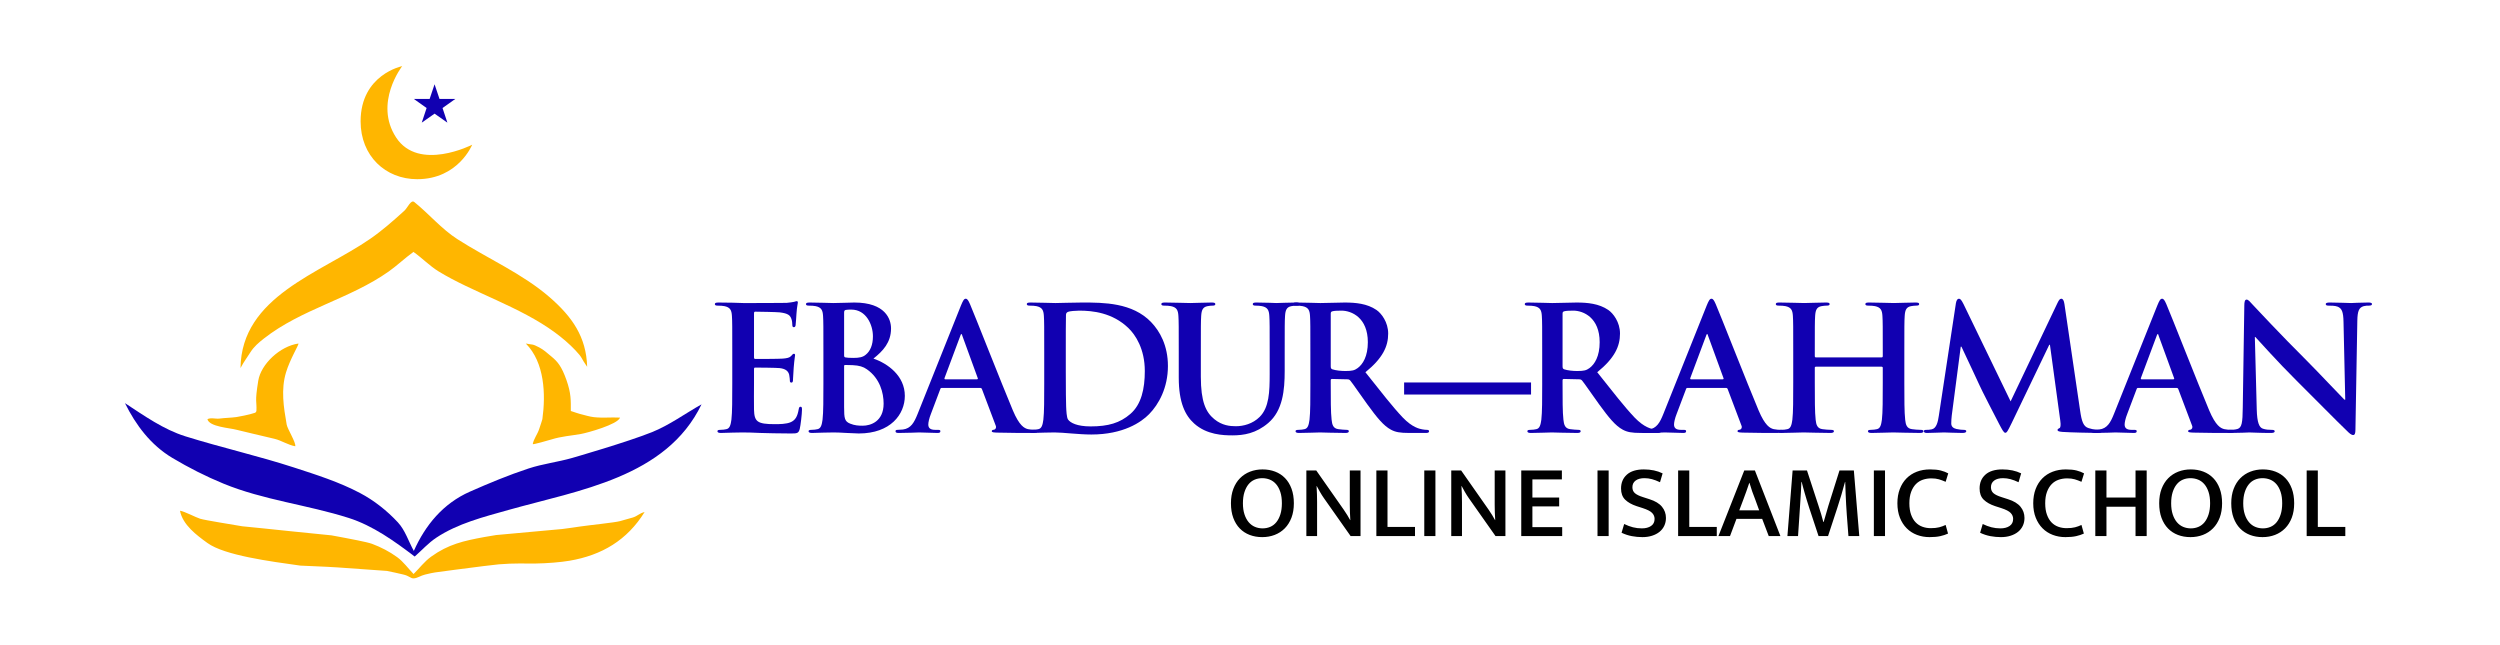 <svg xmlns="http://www.w3.org/2000/svg" xml:space="preserve" stroke-linecap="round" stroke-linejoin="round" stroke-miterlimit="10" clip-rule="evenodd" viewBox="0 0 1536 396">
  <g fill="#1100b1">
    <path d="M449.908 235.267c0 9.752 0 18.126-.53 22.578-.424 3.074-.954 5.406-3.074 5.83-.954.212-2.226.424-3.816.424-1.272 0-1.696.318-1.696.848 0 .742.742 1.06 2.12 1.06 2.12 0 4.876-.212 7.314-.212 2.544-.106 4.876-.106 6.042-.106 3.18 0 6.466.106 11.024.318 4.558.106 10.388.318 18.338.318 4.028 0 4.982 0 5.724-2.756.53-2.12 1.378-9.328 1.378-11.766 0-1.06 0-1.908-.848-1.908-.742 0-.954.424-1.166 1.59-.742 4.346-2.014 6.572-4.77 7.844-2.756 1.272-7.208 1.272-9.964 1.272-10.812 0-12.508-1.59-12.72-8.904-.106-3.074 0-12.826 0-16.43v-8.374c0-.636.106-1.06.636-1.06 2.544 0 13.038.106 15.052.318 3.922.424 5.406 2.014 5.936 4.134.318 1.378.318 2.756.424 3.816 0 .53.212.954.954.954.954 0 .954-1.166.954-2.014 0-.742.318-4.982.424-7.102.424-5.406.848-7.102.848-7.738 0-.636-.318-.848-.742-.848-.53 0-.954.53-1.696 1.378-.954 1.06-2.544 1.378-5.088 1.59-2.438.212-14.628.212-16.96.212-.636 0-.742-.424-.742-1.166v-26.818c0-.742.212-1.06.742-1.06 2.12 0 13.25.212 15.052.424 5.3.636 6.36 1.908 7.102 3.816.53 1.272.636 3.074.636 3.816 0 .954.212 1.484.954 1.484s.954-.636 1.06-1.166c.212-1.272.424-5.936.53-6.996.318-4.876.848-6.148.848-6.89 0-.53-.106-.954-.636-.954s-1.166.318-1.696.424c-.848.212-2.544.424-4.558.636-2.014.106-23.108.106-26.5.106-1.484 0-3.922-.106-6.678-.212-2.65 0-5.724-.106-8.586-.106-1.59 0-2.332.212-2.332.954s.636.954 1.802.954c1.484 0 3.286.106 4.134.318 3.498.742 4.346 2.438 4.558 6.042.212 3.392.212 6.36.212 22.472v18.656ZM505.9 235.267c0 9.752 0 18.126-.53 22.578-.424 3.074-.954 5.406-3.074 5.83-.954.212-2.226.424-3.816.424-1.272 0-1.696.318-1.696.848 0 .742.742 1.06 2.12 1.06 2.12 0 4.876-.212 7.314-.212 2.544-.106 4.876-.106 6.042-.106 1.59 0 4.77.106 7.95.318 3.074.106 6.148.318 7.42.318 19.504 0 28.302-11.766 28.302-23.108 0-12.402-10.6-19.928-19.292-22.896 5.83-4.664 10.812-9.858 10.812-18.55 0-5.618-3.392-15.9-22.578-15.9-3.604 0-7.738.318-12.932.318-2.12 0-8.798-.318-14.416-.318-1.59 0-2.332.212-2.332.954s.636.954 1.802.954c1.484 0 3.286.106 4.134.318 3.498.742 4.346 2.438 4.558 6.042.212 3.392.212 6.36.212 22.472v18.656Zm12.72-43.036c0-1.166.212-1.59.954-1.802 1.06-.212 2.014-.212 3.498-.212 9.116 0 13.25 9.328 13.25 16.43 0 5.194-1.59 9.01-4.346 11.236-1.802 1.59-4.134 2.014-7.632 2.014-2.438 0-4.028-.106-4.982-.318-.424-.106-.742-.318-.742-1.166v-26.182Zm24.274 55.756c0 11.024-8.056 13.568-12.826 13.568-2.438 0-4.876-.106-7.738-1.272-3.392-1.378-3.71-3.18-3.71-10.176v-25.122c0-.53.212-.742.636-.742 1.59 0 2.65 0 4.558.106 4.134.212 6.572.954 8.798 2.544 8.056 5.618 10.282 14.522 10.282 21.094ZM602.25 238.341c.53 0 .848.212 1.06.742l8.48 22.472c.53 1.272-.212 2.226-.954 2.438-1.06.106-1.484.318-1.484.954 0 .742 1.272.742 3.18.848 8.48.212 16.218.212 20.034.212 3.922 0 4.876-.212 4.876-1.06 0-.742-.53-.848-1.378-.848-1.272 0-2.862-.106-4.452-.424-2.226-.53-5.3-2.014-9.328-11.554-6.784-16.112-23.744-59.36-26.288-65.19-1.06-2.438-1.696-3.392-2.65-3.392-1.06 0-1.696 1.166-2.968 4.24l-26.606 66.568c-2.12 5.3-4.134 8.904-9.01 9.54-.848.106-2.332.212-3.286.212-.848 0-1.272.212-1.272.848 0 .848.636 1.06 2.014 1.06 5.512 0 11.342-.318 12.508-.318 3.286 0 7.844.318 11.236.318 1.166 0 1.802-.212 1.802-1.06 0-.636-.318-.848-1.59-.848h-1.59c-3.286 0-4.24-1.378-4.24-3.286 0-1.272.53-3.816 1.59-6.466l5.724-15.158c.212-.636.424-.848.954-.848h23.638Zm-21.518-5.3c-.424 0-.53-.318-.424-.742l9.752-26.076c.106-.424.318-.954.636-.954s.424.53.53.954l9.54 26.182c.106.318 0 .636-.53.636h-19.504Z"/>
    <path d="M641.572 235.267c0 9.752 0 18.126-.53 22.578-.424 3.074-.954 5.406-3.074 5.83-.954.212-2.226.424-3.816.424-1.272 0-1.696.318-1.696.848 0 .742.742 1.06 2.12 1.06 2.12 0 4.876-.212 7.314-.212 2.544-.106 4.876-.106 6.042-.106 2.65 0 6.36.318 10.388.636s8.374.636 12.19.636c19.61 0 30.634-7.526 35.51-12.508 5.936-6.042 11.554-16.218 11.554-29.574 0-12.614-4.982-21.412-10.282-26.924-11.554-12.084-29.256-12.084-42.506-12.084-6.36 0-13.038.318-16.324.318-2.968 0-9.646-.318-15.264-.318-1.59 0-2.332.212-2.332.954s.636.954 1.802.954c1.484 0 3.286.106 4.134.318 3.498.742 4.346 2.438 4.558 6.042.212 3.392.212 6.36.212 22.472v18.656Zm13.25-20.352c0-8.374 0-17.596.106-21.2 0-1.166.318-1.696 1.272-2.12.848-.424 4.77-.742 6.89-.742 8.268 0 20.352 1.272 30.104 10.6 4.558 4.346 10.176 13.038 10.176 26.5 0 10.918-2.12 20.564-8.904 26.394-6.36 5.512-13.568 7.632-24.38 7.632-8.374 0-12.508-2.226-13.886-4.24-.848-1.166-1.06-5.406-1.166-8.056-.106-2.014-.212-10.176-.212-21.412v-13.356ZM724.23 232.087c0 15.37 4.028 23.214 9.434 28.09 7.738 6.996 17.914 7.314 23.532 7.314 6.89 0 14.522-1.166 22.048-7.632 8.904-7.632 10.07-20.14 10.07-31.906v-11.342c0-16.112 0-19.08.212-22.472.212-3.71 1.06-5.512 3.922-6.042 1.272-.212 1.908-.318 3.074-.318 1.272 0 1.908-.212 1.908-.954s-.742-.954-2.226-.954c-4.134 0-10.812.318-12.084.318-.106 0-6.784-.318-12.19-.318-1.484 0-2.226.212-2.226.954s.636.954 1.802.954 2.968.106 3.816.318c3.498.742 4.346 2.438 4.558 6.042.212 3.392.212 6.36.212 22.472v13.25c0 10.918-.318 20.458-6.148 26.288-4.24 4.24-9.964 5.724-14.628 5.724-3.604 0-8.48-.424-13.25-4.346-5.194-4.24-8.268-10.706-8.268-26.076v-14.84c0-16.112 0-19.08.212-22.472.212-3.71 1.06-5.512 3.922-6.042 1.272-.212 1.908-.318 3.074-.318 1.06 0 1.696-.212 1.696-.954s-.742-.954-2.332-.954c-3.816 0-10.494.318-13.038.318-3.18 0-9.858-.318-15.476-.318-1.59 0-2.332.212-2.332.954s.636.954 1.802.954c1.484 0 3.286.106 4.134.318 3.498.742 4.346 2.438 4.558 6.042.212 3.392.212 6.36.212 22.472v15.476Z"/>
    <path d="M805.1 235.267c0 9.752 0 18.126-.53 22.578-.424 3.074-.954 5.406-3.074 5.83-.954.212-2.226.424-3.816.424-1.272 0-1.696.318-1.696.848 0 .742.742 1.06 2.12 1.06 4.24 0 10.918-.318 12.932-.318 1.59 0 9.434.318 15.582.318 1.378 0 2.12-.318 2.12-1.06 0-.53-.424-.848-1.272-.848-1.272 0-3.604-.212-5.194-.424-3.18-.424-3.816-2.756-4.134-5.83-.53-4.452-.53-12.826-.53-22.684v-1.484c0-.636.318-.848.848-.848l9.222.212c.742 0 1.378.106 1.908.742 1.378 1.59 6.254 8.798 10.494 14.628 5.936 8.162 9.964 13.144 14.522 15.582 2.756 1.484 5.406 2.014 11.342 2.014h10.07c1.272 0 2.014-.212 2.014-1.06 0-.53-.424-.848-1.272-.848-.848 0-1.802-.106-2.968-.318-1.59-.318-5.936-1.06-11.872-7.208-6.254-6.572-13.568-16.006-23.002-27.878 10.706-8.692 13.992-15.9 13.992-23.744 0-7.102-4.24-12.508-7.208-14.522-5.724-3.922-12.826-4.558-19.504-4.558-3.286 0-11.342.318-14.946.318-2.226 0-8.904-.318-14.522-.318-1.59 0-2.332.212-2.332.954s.636.954 1.802.954c1.484 0 3.286.106 4.134.318 3.498.742 4.346 2.438 4.558 6.042.212 3.392.212 6.36.212 22.472v18.656Zm12.508-42.506c0-.848.212-1.272.954-1.484 1.06-.318 2.968-.424 5.618-.424 6.254 0 16.218 4.346 16.218 19.398 0 8.692-3.074 13.568-6.254 15.9-1.908 1.378-3.286 1.802-7.526 1.802-2.65 0-5.83-.318-8.056-1.06-.742-.318-.954-.742-.954-1.908v-32.224ZM947.53 235.267c0 9.752 0 18.126-.53 22.578-.424 3.074-.954 5.406-3.074 5.83-.954.212-2.226.424-3.816.424-1.272 0-1.696.318-1.696.848 0 .742.742 1.06 2.12 1.06 4.24 0 10.918-.318 12.932-.318 1.59 0 9.434.318 15.582.318 1.378 0 2.12-.318 2.12-1.06 0-.53-.424-.848-1.272-.848-1.272 0-3.604-.212-5.194-.424-3.18-.424-3.816-2.756-4.134-5.83-.53-4.452-.53-12.826-.53-22.684v-1.484c0-.636.318-.848.848-.848l9.222.212c.742 0 1.378.106 1.908.742 1.378 1.59 6.254 8.798 10.494 14.628 5.936 8.162 9.964 13.144 14.522 15.582 2.756 1.484 5.408 2.014 11.338 2.014h10.07c1.28 0 2.02-.212 2.02-1.06 0-.53-.43-.848-1.27-.848-.85 0-1.81-.106-2.97-.318-1.59-.318-5.94-1.06-11.87-7.208-6.258-6.572-13.572-16.006-23.006-27.878 10.706-8.692 13.992-15.9 13.992-23.744 0-7.102-4.24-12.508-7.208-14.522-5.724-3.922-12.826-4.558-19.504-4.558-3.286 0-11.342.318-14.946.318-2.226 0-8.904-.318-14.522-.318-1.59 0-2.332.212-2.332.954s.636.954 1.802.954c1.484 0 3.286.106 4.134.318 3.498.742 4.346 2.438 4.558 6.042.212 3.392.212 6.36.212 22.472v18.656Zm12.508-42.506c0-.848.212-1.272.954-1.484 1.06-.318 2.968-.424 5.618-.424 6.254 0 16.218 4.346 16.218 19.398 0 8.692-3.074 13.568-6.254 15.9-1.908 1.378-3.286 1.802-7.526 1.802-2.65 0-5.83-.318-8.056-1.06-.742-.318-.954-.742-.954-1.908v-32.224Z"/>
    <path d="M1060.44 238.341c.53 0 .85.212 1.06.742l8.48 22.472c.53 1.272-.21 2.226-.96 2.438-1.06.106-1.48.318-1.48.954 0 .742 1.27.742 3.18.848 8.48.212 16.22.212 20.03.212 3.93 0 4.88-.212 4.88-1.06 0-.742-.53-.848-1.38-.848-1.27 0-2.86-.106-4.45-.424-2.23-.53-5.3-2.014-9.33-11.554-6.78-16.112-23.74-59.36-26.29-65.19-1.06-2.438-1.69-3.392-2.65-3.392-1.06 0-1.69 1.166-2.96 4.24l-26.61 66.568c-2.12 5.3-4.13 8.904-9.01 9.54-.85.106-2.33.212-3.29.212-.84 0-1.27.212-1.27.848 0 .848.64 1.06 2.02 1.06 5.51 0 11.34-.318 12.5-.318 3.29 0 7.85.318 11.24.318 1.17 0 1.8-.212 1.8-1.06 0-.636-.32-.848-1.59-.848h-1.59c-3.28 0-4.24-1.378-4.24-3.286 0-1.272.53-3.816 1.59-6.466l5.73-15.158c.21-.636.42-.848.95-.848h23.64Zm-21.52-5.3c-.42 0-.53-.318-.42-.742l9.75-26.076c.1-.424.32-.954.63-.954.32 0 .43.53.53.954l9.54 26.182c.11.318 0 .636-.53.636h-19.5Z"/>
    <path d="M1115.65 219.579c-.32 0-.64-.212-.64-.742v-2.226c0-16.112 0-19.08.21-22.472.21-3.71 1.06-5.512 3.92-6.042 1.28-.212 2.23-.318 3.08-.318 1.27 0 1.91-.212 1.91-.954s-.75-.954-2.23-.954c-4.13 0-10.81.318-13.36.318-2.86 0-9.54-.318-15.26-.318-1.48 0-2.23.212-2.23.954s.64.954 1.81.954c1.48 0 3.28.106 4.13.318 3.5.742 4.35 2.438 4.56 6.042.21 3.392.21 6.36.21 22.472v18.656c0 9.752 0 18.126-.53 22.578-.42 3.074-.95 5.406-3.07 5.83-.96.212-2.23.424-3.82.424-1.27 0-1.7.318-1.7.848 0 .742.75 1.06 2.12 1.06 4.24 0 10.92-.318 13.36-.318 2.97 0 9.65.318 16.54.318 1.27 0 2.12-.318 2.12-1.06 0-.53-.53-.848-1.7-.848-1.59 0-3.92-.212-5.41-.424-3.18-.424-3.81-2.756-4.13-5.724-.53-4.558-.53-12.932-.53-22.684v-9.328c0-.53.32-.636.64-.636h40.49c.32 0 .63.212.63.636v9.328c0 9.752 0 18.126-.53 22.578-.42 3.074-.95 5.406-3.07 5.83-.95.212-2.23.424-3.82.424-1.27 0-1.69.318-1.69.848 0 .742.74 1.06 2.22 1.06 4.14 0 10.82-.318 13.25-.318 2.97 0 9.65.318 16.54.318 1.27 0 2.12-.318 2.12-1.06 0-.53-.53-.848-1.7-.848-1.59 0-3.92-.212-5.4-.424-3.18-.424-3.82-2.756-4.14-5.724-.53-4.558-.53-12.932-.53-22.684v-18.656c0-16.112 0-19.08.22-22.472.21-3.71 1.06-5.512 3.92-6.042 1.27-.212 2.22-.318 3.07-.318 1.27 0 1.91-.212 1.91-.954s-.74-.954-2.23-.954c-4.13 0-10.81.318-13.35.318-2.86 0-9.54-.318-15.27-.318-1.48 0-2.22.212-2.22.954s.63.954 1.8.954c1.48 0 3.29.106 4.13.318 3.5.742 4.35 2.438 4.56 6.042.21 3.392.21 6.36.21 22.472v2.226c0 .53-.31.742-.63.742h-40.49ZM1191.22 255.407c-.53 3.604-1.38 7.738-4.35 8.374-1.59.318-2.33.318-3.18.318-1.06 0-1.69.212-1.69.742 0 .954.85 1.166 1.91 1.166 3.39 0 8.48-.318 10.49-.318 1.91 0 6.68.318 11.13.318 1.59 0 2.54-.212 2.54-1.166 0-.53-.74-.742-1.59-.742-1.06 0-2.54-.106-4.45-.53-1.8-.424-3.18-1.378-3.18-3.392 0-1.696.11-3.074.32-4.982l5.51-42.188h.43c3.71 7.95 10.07 21.306 11.02 23.532 1.27 2.968 9.65 19.186 12.19 24.062 1.7 3.18 2.76 5.3 3.71 5.3.95 0 1.48-.954 3.92-5.936l23.11-48.124h.42l6.36 46.64c.43 2.968.11 4.346-.53 4.558-.74.318-1.16.636-1.16 1.166 0 .636.63.954 3.07 1.166 4.24.318 18.87.636 21.52.636 1.48 0 2.76-.318 2.76-1.166 0-.636-.75-.742-1.7-.742-1.38 0-3.5-.106-6.57-1.06-3.18-.954-4.24-4.028-5.2-10.706l-9.64-65.508c-.32-2.226-.96-3.286-1.91-3.286s-1.48.848-2.33 2.544l-28.83 60.526-28.94-59.784c-1.38-2.756-2.02-3.286-2.86-3.286-.85 0-1.49.954-1.81 2.756l-10.49 69.112Z"/>
    <path d="M1337.29 238.341c.53 0 .85.212 1.06.742l8.48 22.472c.53 1.272-.21 2.226-.96 2.438-1.06.106-1.48.318-1.48.954 0 .742 1.27.742 3.18.848 8.48.212 16.22.212 20.03.212 3.93 0 4.88-.212 4.88-1.06 0-.742-.53-.848-1.38-.848-1.27 0-2.86-.106-4.45-.424-2.23-.53-5.3-2.014-9.33-11.554-6.78-16.112-23.74-59.36-26.29-65.19-1.06-2.438-1.69-3.392-2.65-3.392-1.06 0-1.69 1.166-2.96 4.24l-26.61 66.568c-2.12 5.3-4.13 8.904-9.01 9.54-.85.106-2.33.212-3.29.212-.84 0-1.27.212-1.27.848 0 .848.64 1.06 2.02 1.06 5.51 0 11.34-.318 12.5-.318 3.29 0 7.85.318 11.24.318 1.17 0 1.8-.212 1.8-1.06 0-.636-.32-.848-1.59-.848h-1.59c-3.28 0-4.24-1.378-4.24-3.286 0-1.272.53-3.816 1.59-6.466l5.73-15.158c.21-.636.42-.848.95-.848h23.64Zm-21.52-5.3c-.42 0-.53-.318-.42-.742l9.75-26.076c.1-.424.32-.954.63-.954.32 0 .43.53.53.954l9.54 26.182c.11.318 0 .636-.53.636h-19.5Z"/>
    <path d="M1385.38 207.071h.32c1.91 2.014 13.67 15.264 25.23 26.712 11.02 10.918 24.59 24.804 31.27 31.164 1.16 1.166 2.43 2.332 3.6 2.332.95 0 1.38-.954 1.38-3.286l1.16-66.886c.11-5.936.96-8.162 3.93-9.01 1.27-.318 2.12-.318 3.18-.318 1.27 0 1.9-.318 1.9-.954 0-.848-1.06-.954-2.43-.954-5.2 0-9.23.318-10.39.318-2.23 0-7.32-.318-12.83-.318-1.59 0-2.75.106-2.75.954 0 .636.42.954 1.69.954 1.49 0 4.03 0 5.62.636 2.54 1.06 3.5 3.074 3.6 9.54l1.06 47.594h-.53c-1.8-1.696-16.11-16.96-23.32-24.168-15.47-15.37-31.58-32.648-32.86-34.026-1.8-1.908-2.75-3.286-3.92-3.286-1.06 0-1.38 1.484-1.38 3.604l-.95 62.752c-.11 9.222-.53 12.296-3.29 13.144-1.48.424-3.39.53-4.77.53-1.06 0-1.69.212-1.69.848 0 .954.95 1.06 2.33 1.06 5.51 0 10.49-.318 11.45-.318 2.01 0 6.25.318 13.14.318 1.49 0 2.44-.212 2.44-1.06 0-.636-.64-.848-1.8-.848-1.7 0-3.71-.106-5.51-.742-2.12-.742-3.5-3.498-3.71-11.766l-1.17-44.52ZM862.687 234.991h77.989v7.428h-77.989v-7.428Z"/>
  </g>
  <path fill="#1100b1" d="M254.784 341.938c4.4-3.842 8.34-8.286 13.2-11.526 13.204-8.803 29.157-12.796 44.432-17.103 43.12-12.162 96.945-19.928 118.608-64.882-10.163 5.701-19.675 12.761-30.489 17.103-15.14 6.08-48.029 15.553-48.893 15.803-8.861 2.556-18.133 3.618-26.892 6.503-12.263 4.04-24.214 9.013-36.027 14.224-16.469 7.266-27.381 20.543-34.466 36.428-3.272-5.855-5.251-12.652-9.817-17.565-6.681-7.186-14.592-13.446-23.269-18.027-12.821-6.769-26.781-11.2-40.57-15.676-21.986-7.138-44.592-12.237-66.655-19.132-13.492-4.215-25.346-12.665-37.173-20.407 6.681 13.48 15.808 25.721 29.1 33.652 10.067 6.006 20.574 11.348 31.418 15.802 24.593 10.099 51.587 13.017 76.92 21.081 14.928 4.752 28.1 14.243 40.573 23.722Z"/>
  <path fill="#ffb600" d="M360.751 225.375c-.547-18.441-9.211-30.73-23.052-42.759-16.68-14.497-38.285-23.846-56.702-35.694-9.784-6.295-17.396-15.467-26.444-22.781-2.094-1.693-4.096 3.496-6.089 5.306-6.715 6.096-13.548 12.132-21.008 17.289-30.671 21.2-79.092 35.266-79.695 79.391 2.604-4.781 3.488-5.529 6.076-9.676 2.141-3.431 5.114-5.955 8.18-8.366 23.192-18.235 52.982-24.425 76.836-41.299 4.967-3.514 10.1-8.364 15.046-11.908.588-.422-.235-.346.357.072 5.109 3.605 9.78 8.452 15.1 11.736 20.748 12.805 50.082 21.726 71.703 37.665 4.456 3.285 8.708 6.899 12.511 10.923 4.701 4.975 3.069 4.296 7.181 10.101ZM396.051 314.588c-3.185.764-4.287 2.443-7.213 3.358-1.661.52-6.206 1.749-7.879 2.227-3.076.88-18.705 2.452-24.855 3.36-.629.093-7.5 1.138-10.597 1.488-.481.054-27.479 2.515-40.714 3.718-.523.047-5.154.834-7.124 1.197-12.77 2.358-22.177 4.417-32.804 12.092-4.092 2.955-7.18 7.096-10.77 10.644-3.364-3.454-6.192-7.528-10.093-10.362-4.71-3.421-9.975-6.149-15.431-8.18-3.162-1.177-14.534-3.241-16.917-3.718-2.312-.462-7.512-1.441-7.994-1.487-13.295-1.269-41.04-4.191-41.829-4.276-3.943-.426-12.451-1.203-13.014-1.301-5.96-1.039-22.846-3.705-25.844-4.631-2.773-.857-9.522-4.51-12.396-4.918 1.699 8.746 10.258 15.036 16.868 19.824 10.524 7.622 38.499 11.293 57.067 13.892.663.093 15.943.612 23.052 1.116.927.066 19.474 1.386 30.172 2.146.792.056 9.033 1.986 9.808 2.155 4.153.906 4.616 2.555 6.712 2.431 2.211-.13 4.246-1.72 6.901-2.342 6.835-1.602 3.419-.9 18.536-2.977 11.671-1.603 25.938-3.25 26.778-3.318 10.014-.81 15.062-.399 22.508-.494 6.972-.088 15.466-.784 20.804-1.691 20.039-3.406 35.538-12.654 46.268-29.953Z"/>
  <path fill="#ffb600" d="M127.445 257.532c1.069 4.726 13.829 5.385 17.84 6.511 1.781.5 17.615 4.175 23.424 5.577 4.228 1.021 8.17 3.75 12.702 4.573.515-2.31-4.778-10.548-5.265-13.31-1.915-10.851-3.583-21.642-.414-32.076 2.504-8.241 7.845-16.818 7.659-17.747-11.424 1.644-23.061 12.678-24.721 22.866-2.24 13.755-.828 12.266-1.115 18.405-.025.533-.428 1.122-.93 1.301-3.27 1.169-10.467 2.484-11.34 2.603-3.452.472-6.955.487-10.41.93-2.46.315-5.211-.739-7.43.367ZM380.959 256.576c-5.951-.295-10.374.335-16.06-.279-2.633-.284-5.786-1.291-6.936-1.549-2.468-.553-4.834-1.487-7.251-2.231 0-6.522.253-10.767-2.721-19.132-2.975-8.366-5.367-11.155-9.177-14.331-2.608-2.175-4.752-4.148-7.517-5.605-4.534-2.389-3.82-1.469-8.231-2.389 11.593 11.685 12.274 31.269 10.171 46.476-.074.539-1.472 4.512-1.985 6.113-1.019 3.185-3.336 5.94-3.932 9.231-.073.407 9.444-2.238 11.494-2.888 5.899-1.87 12.108-2.3 18.033-3.346 3.937-.695 22.708-5.858 24.112-10.07Z"/>
  <path fill="#1100b1" d="m266.999 51.788 3.024 8.982 9.718.022-7.848 5.574 2.981 8.996-7.875-5.538-7.876 5.538 2.981-8.996-7.848-5.574 9.718-.022 3.025-8.982Z"/>
  <path fill="#ffb600" d="M221.555 74.571c0-28.787 25.551-33.941 25.551-33.941s-17.624 22.652-3.727 43.857c13.897 21.205 46.725 4.439 46.725 4.439s-8.514 21.169-33.775 21.169c-19.517 0-34.774-14.298-34.774-35.524Z"/>
  <path d="M775.747 288.41c2.774 0 5.334.448 7.68 1.344 2.347.896 4.374 2.218 6.08 3.968 1.707 1.749 3.04 3.925 4 6.528.96 2.602 1.44 5.589 1.44 8.96 0 3.328-.49 6.282-1.472 8.864-.981 2.581-2.346 4.757-4.096 6.528-1.749 1.77-3.808 3.114-6.176 4.032-2.368.917-4.938 1.376-7.712 1.376-2.773 0-5.333-.448-7.68-1.344-2.346-.896-4.373-2.219-6.08-3.968-1.706-1.75-3.04-3.915-4-6.496-.96-2.582-1.44-5.579-1.44-8.992 0-3.328.491-6.283 1.472-8.864.982-2.582 2.347-4.758 4.096-6.528 1.75-1.771 3.808-3.115 6.176-4.032 2.368-.918 4.939-1.376 7.712-1.376Zm-12.096 20.8c0 2.602.32 4.874.96 6.816.64 1.941 1.504 3.552 2.592 4.832 1.088 1.28 2.368 2.229 3.84 2.848 1.472.618 3.04.928 4.704.928 1.664 0 3.222-.31 4.672-.928 1.451-.619 2.699-1.568 3.744-2.848 1.046-1.28 1.878-2.891 2.496-4.832.619-1.942.928-4.214.928-6.816 0-2.688-.32-5.003-.96-6.944-.64-1.942-1.504-3.542-2.592-4.8-1.088-1.259-2.368-2.187-3.84-2.784-1.472-.598-3.04-.896-4.704-.896-1.664 0-3.221.309-4.672.928-1.45.618-2.698 1.568-3.744 2.848-1.045 1.28-1.877 2.89-2.496 4.832-.618 1.941-.928 4.213-.928 6.816ZM802.627 289.05h6.08l16.896 24.128c.768 1.109 1.494 2.218 2.176 3.328.683 1.109 1.259 2.112 1.728 3.008h.128c-.213-3.158-.32-6.304-.32-9.44V289.05h6.592v40.32h-6.08l-16.448-23.36c-.81-1.152-1.6-2.4-2.368-3.744-.768-1.344-1.429-2.55-1.984-3.616h-.128c.214 3.328.32 6.624.32 9.888v20.832h-6.592v-40.32ZM845.635 289.05h6.848v34.688h16.896v5.632h-23.744v-40.32ZM881.923 289.05v40.32h-6.848v-40.32h6.848ZM891.651 289.05h6.08l16.896 24.128c.768 1.109 1.494 2.218 2.176 3.328.683 1.109 1.259 2.112 1.728 3.008h.128c-.213-3.158-.32-6.304-.32-9.44V289.05h6.592v40.32h-6.08l-16.448-23.36c-.81-1.152-1.6-2.4-2.368-3.744-.768-1.344-1.429-2.55-1.984-3.616h-.128c.214 3.328.32 6.624.32 9.888v20.832h-6.592v-40.32ZM934.659 289.05h24.96v5.504h-18.112v11.136h16.448v5.44h-16.448v12.736h18.304v5.504h-25.152v-40.32ZM988.355 289.05v40.32h-6.848v-40.32h6.848ZM1009.99 288.41c4.39 0 8.23.81 11.52 2.432l-1.6 5.44c-1.79-.854-3.45-1.483-4.96-1.888-1.52-.406-3.04-.608-4.58-.608-2.3 0-4.12.49-5.44 1.472-1.32.981-1.98 2.346-1.98 4.096 0 1.536.51 2.752 1.53 3.648 1.03.896 2.69 1.706 5 2.432l3.96 1.28c3.5 1.109 6.06 2.656 7.68 4.64 1.62 1.984 2.44 4.277 2.44 6.88 0 1.749-.35 3.349-1.03 4.8-.68 1.45-1.65 2.688-2.91 3.712-1.26 1.024-2.78 1.824-4.58 2.4-1.79.576-3.77.864-5.95.864-2.17 0-4.34-.203-6.49-.608-2.16-.406-4.261-1.099-6.309-2.08l1.6-5.376c1.835.896 3.629 1.568 5.379 2.016 1.75.448 3.58.672 5.5.672 2.31 0 4.18-.491 5.63-1.472 1.45-.982 2.18-2.432 2.18-4.352 0-1.366-.5-2.582-1.5-3.648-1.01-1.067-2.96-2.07-5.86-3.008l-3.78-1.216c-2.94-.982-5.26-2.294-6.941-3.936-1.685-1.643-2.528-3.936-2.528-6.88 0-3.542 1.195-6.379 3.584-8.512 2.385-2.134 5.865-3.2 10.435-3.2ZM1031.04 289.05h6.85v34.688h16.9v5.632h-23.75v-40.32ZM1068.61 313.562h12.23l-2.37-6.528c-.73-1.792-1.36-3.467-1.89-5.024-.53-1.558-1.1-3.339-1.7-5.344h-.12c-.64 1.877-1.24 3.616-1.8 5.216-.55 1.6-1.19 3.338-1.92 5.216l-2.43 6.464Zm3.07-24.512h6.53l15.68 40.32h-7.17l-4.03-10.56h-15.81l-3.96 10.56h-7.11l15.87-40.32ZM1101.38 289.05h8.83l7.11 21.76c.59 1.834 1.12 3.488 1.56 4.96.45 1.472.91 3.125 1.38 4.96h.19c.47-1.536.95-3.179 1.44-4.928.49-1.75.97-3.414 1.44-4.992l6.85-21.76h8.83l3.33 40.32h-6.66c-.34-4.267-.67-8.566-.99-12.896-.32-4.331-.56-8.672-.73-13.024l-.26-7.36h-.13c-.72 2.645-1.48 5.333-2.27 8.064-.79 2.73-1.61 5.354-2.46 7.872l-5.7 17.344h-5.82l-5.76-17.408c-.6-1.835-1.12-3.499-1.57-4.992-.45-1.494-.86-2.87-1.22-4.128-.36-1.259-.69-2.443-.99-3.552-.3-1.11-.58-2.176-.83-3.2h-.19c-.13 3.626-.32 7.317-.58 11.072-.26 3.754-.49 7.36-.7 10.816l-.77 11.392h-6.53l3.2-40.32ZM1158.15 289.05v40.32h-6.85v-40.32h6.85ZM1186.24 324.506c2.09 0 3.83-.182 5.22-.544 1.39-.363 2.7-.843 3.94-1.44l1.47 5.312c-1.37.64-2.95 1.162-4.74 1.568-1.79.405-3.99.608-6.59.608-2.77 0-5.37-.459-7.78-1.376-2.41-.918-4.5-2.262-6.27-4.032-1.77-1.771-3.17-3.947-4.19-6.528-1.02-2.582-1.54-5.536-1.54-8.864 0-3.243.49-6.155 1.48-8.736.98-2.582 2.35-4.768 4.12-6.56 1.77-1.792 3.89-3.158 6.34-4.096 2.45-.939 5.15-1.408 8.1-1.408 2.68 0 4.89.224 6.62.672 1.73.448 3.25 1.034 4.58 1.76l-1.6 5.184c-1.46-.64-2.83-1.152-4.13-1.536-1.3-.384-2.85-.576-4.64-.576-1.84 0-3.58.277-5.22.832-1.64.554-3.07 1.45-4.29 2.688-1.21 1.237-2.18 2.826-2.91 4.768-.72 1.941-1.09 4.277-1.09 7.008 0 2.73.36 5.066 1.06 7.008.7 1.941 1.64 3.52 2.82 4.736 1.17 1.216 2.56 2.112 4.16 2.688 1.6.576 3.29.864 5.08.864ZM1230.28 288.41c4.39 0 8.23.81 11.52 2.432l-1.6 5.44c-1.8-.854-3.45-1.483-4.96-1.888-1.52-.406-3.04-.608-4.58-.608-2.3 0-4.12.49-5.44 1.472-1.32.981-1.98 2.346-1.98 4.096 0 1.536.51 2.752 1.53 3.648 1.03.896 2.69 1.706 4.99 2.432l3.97 1.28c3.5 1.109 6.06 2.656 7.68 4.64 1.62 1.984 2.43 4.277 2.43 6.88 0 1.749-.34 3.349-1.02 4.8-.68 1.45-1.65 2.688-2.91 3.712-1.26 1.024-2.79 1.824-4.58 2.4-1.79.576-3.77.864-5.95.864s-4.34-.203-6.5-.608c-2.15-.406-4.25-1.099-6.3-2.08l1.6-5.376c1.83.896 3.63 1.568 5.38 2.016 1.74.448 3.58.672 5.5.672 2.3 0 4.18-.491 5.63-1.472 1.45-.982 2.18-2.432 2.18-4.352 0-1.366-.5-2.582-1.51-3.648-1-1.067-2.95-2.07-5.85-3.008l-3.78-1.216c-2.94-.982-5.26-2.294-6.94-3.936-1.69-1.643-2.53-3.936-2.53-6.88 0-3.542 1.19-6.379 3.58-8.512 2.39-2.134 5.87-3.2 10.44-3.2ZM1269.7 324.506c2.09 0 3.83-.182 5.22-.544 1.38-.363 2.69-.843 3.93-1.44l1.47 5.312c-1.36.64-2.94 1.162-4.73 1.568-1.79.405-3.99.608-6.59.608-2.78 0-5.37-.459-7.78-1.376-2.41-.918-4.5-2.262-6.27-4.032-1.77-1.771-3.17-3.947-4.19-6.528-1.03-2.582-1.54-5.536-1.54-8.864 0-3.243.49-6.155 1.47-8.736.98-2.582 2.36-4.768 4.13-6.56 1.77-1.792 3.88-3.158 6.34-4.096 2.45-.939 5.15-1.408 8.09-1.408 2.69 0 4.9.224 6.63.672 1.72.448 3.25 1.034 4.57 1.76l-1.6 5.184c-1.45-.64-2.83-1.152-4.13-1.536-1.3-.384-2.84-.576-4.64-.576-1.83 0-3.57.277-5.21.832-1.65.554-3.07 1.45-4.29 2.688-1.22 1.237-2.19 2.826-2.91 4.768-.73 1.941-1.09 4.277-1.09 7.008 0 2.73.35 5.066 1.06 7.008.7 1.941 1.64 3.52 2.81 4.736 1.17 1.216 2.56 2.112 4.16 2.688 1.6.576 3.3.864 5.09.864ZM1287.36 329.37v-40.32h6.85v16.64h17.86v-16.64h6.85v40.32h-6.85v-18.048h-17.86v18.048h-6.85ZM1346.05 288.41c2.77 0 5.33.448 7.68 1.344 2.35.896 4.37 2.218 6.08 3.968 1.71 1.749 3.04 3.925 4 6.528.96 2.602 1.44 5.589 1.44 8.96 0 3.328-.49 6.282-1.47 8.864-.98 2.581-2.35 4.757-4.1 6.528-1.75 1.77-3.8 3.114-6.17 4.032-2.37.917-4.94 1.376-7.71 1.376-2.78 0-5.34-.448-7.68-1.344-2.35-.896-4.38-2.219-6.08-3.968-1.71-1.75-3.04-3.915-4-6.496-.96-2.582-1.44-5.579-1.44-8.992 0-3.328.49-6.283 1.47-8.864.98-2.582 2.34-4.758 4.09-6.528 1.75-1.771 3.81-3.115 6.18-4.032 2.37-.918 4.94-1.376 7.71-1.376Zm-12.09 20.8c0 2.602.32 4.874.96 6.816.64 1.941 1.5 3.552 2.59 4.832 1.09 1.28 2.37 2.229 3.84 2.848 1.47.618 3.04.928 4.7.928 1.67 0 3.22-.31 4.67-.928 1.45-.619 2.7-1.568 3.75-2.848 1.04-1.28 1.87-2.891 2.49-4.832.62-1.942.93-4.214.93-6.816 0-2.688-.32-5.003-.96-6.944-.64-1.942-1.5-3.542-2.59-4.8-1.09-1.259-2.37-2.187-3.84-2.784-1.47-.598-3.04-.896-4.7-.896-1.67 0-3.23.309-4.68.928-1.45.618-2.7 1.568-3.74 2.848-1.05 1.28-1.88 2.89-2.5 4.832-.62 1.941-.92 4.213-.92 6.816ZM1390.34 288.41c2.77 0 5.33.448 7.68 1.344 2.35.896 4.37 2.218 6.08 3.968 1.71 1.749 3.04 3.925 4 6.528.96 2.602 1.44 5.589 1.44 8.96 0 3.328-.49 6.282-1.47 8.864-.98 2.581-2.35 4.757-4.1 6.528-1.75 1.77-3.81 3.114-6.17 4.032-2.37.917-4.94 1.376-7.72 1.376-2.77 0-5.33-.448-7.68-1.344-2.34-.896-4.37-2.219-6.08-3.968-1.7-1.75-3.04-3.915-4-6.496-.96-2.582-1.44-5.579-1.44-8.992 0-3.328.49-6.283 1.48-8.864.98-2.582 2.34-4.758 4.09-6.528 1.75-1.771 3.81-3.115 6.18-4.032 2.37-.918 4.94-1.376 7.71-1.376Zm-12.1 20.8c0 2.602.32 4.874.96 6.816.64 1.941 1.51 3.552 2.6 4.832 1.08 1.28 2.36 2.229 3.84 2.848 1.47.618 3.04.928 4.7.928 1.66 0 3.22-.31 4.67-.928 1.45-.619 2.7-1.568 3.75-2.848 1.04-1.28 1.87-2.891 2.49-4.832.62-1.942.93-4.214.93-6.816 0-2.688-.32-5.003-.96-6.944-.64-1.942-1.5-3.542-2.59-4.8-1.09-1.259-2.37-2.187-3.84-2.784-1.47-.598-3.04-.896-4.71-.896-1.66 0-3.22.309-4.67.928-1.45.618-2.7 1.568-3.74 2.848-1.05 1.28-1.88 2.89-2.5 4.832-.62 1.941-.93 4.213-.93 6.816ZM1417.22 289.05h6.85v34.688h16.89v5.632h-23.74v-40.32Z"/>
</svg>
